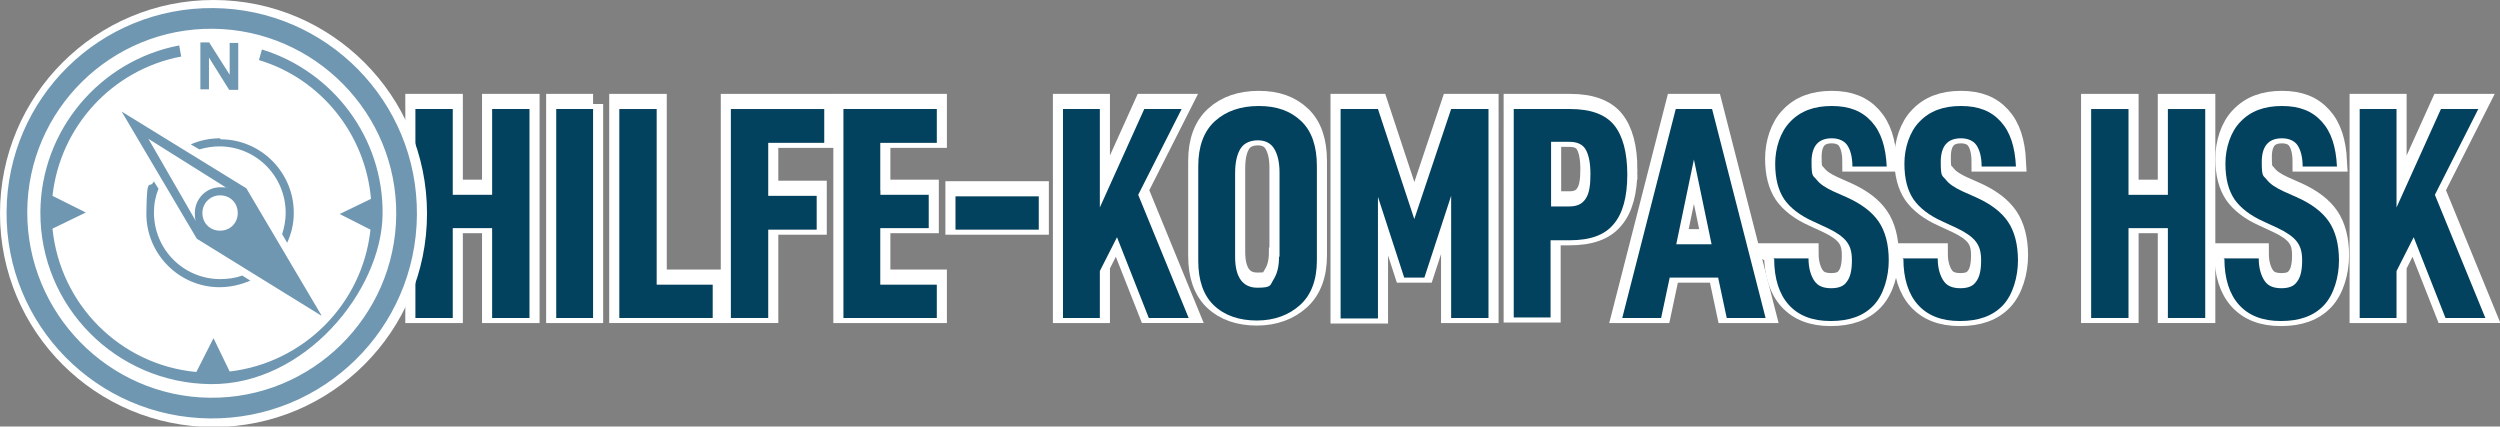 <?xml version="1.0" encoding="UTF-8"?>
<svg id="Ebene_1" xmlns="http://www.w3.org/2000/svg" version="1.1" viewBox="0 0 495.3 84.5">
  <rect x="0" y="0" width="495.3" height="84.5" fill="#808080" stroke="none"/>
  <!-- Generator: Adobe Illustrator 29.1.0, SVG Export Plug-In . SVG Version: 2.1.0 Build 142)  -->
  <defs>
    <style>
      .st0 {
        fill: none;
        stroke: #fff;
        stroke-miterlimit: 10;
        stroke-width: 4px;
      }

      .st1 {
        fill: #6f97b2;
      }

      .st2 {
        fill: #fff;
      }

      .st3 {
        fill: #03425e;
      }
    </style>
  </defs>
  <g>
    <path class="st0" d="M104.9,62h-7.4v-17.8h-7.8v17.8h-7.4V20.6h7.4v17h7.8v-17h7.4v41.4Z"/>
    <path class="st0" d="M117.5,20.6v41.4h-7.3V20.6h7.3Z"/>
    <path class="st0" d="M130.1,20.6v34.8h11.1v6.6h-18.5V20.6h7.4Z"/>
    <path class="st0" d="M152.2,37.8h9.6v6.7h-9.6v17.5h-7.4V20.6h18.5v6.7h-11.1v10.6Z"/>
    <path class="st0" d="M174.4,37.6h9.6v6.6h-9.6v11.2h11.2v6.6h-18.5V20.6h18.5v6.7h-11.2v10.4Z"/>
    <path class="st0" d="M205.8,37.9v6.6h-16.5v-6.6h16.5Z"/>
    <path class="st0" d="M217.9,52.6v9.4h-7.3V20.6h7.3v19.5l8.8-19.5h7.4l-8.6,17,10,24.4h-7.9l-6.3-16-3.4,6.7Z"/>
    <path class="st0" d="M237.4,50.6v-18.7c0-3.9,1.1-6.9,3.3-8.9,2.2-2,5.1-3,8.7-3s6.3,1,8.4,3c2.1,2,3.1,5,3.1,8.9v18.7c0,3.8-1.1,6.8-3.3,8.8-2.2,2-5.1,3.1-8.6,3.1s-6.4-1-8.5-3c-2.1-2-3.1-5-3.1-8.8ZM253.5,49.8v-16.6c0-2.1-.4-3.7-1.1-4.8-.7-1.1-1.8-1.6-3.2-1.6s-2.7.5-3.4,1.6c-.7,1.1-1.1,2.7-1.1,4.9v16.6c0,4,1.5,6.1,4.4,6.1s2.5-.5,3.2-1.6c.7-1.1,1.1-2.5,1.1-4.5Z"/>
    <path class="st0" d="M294.9,62h-7.4v-24.2l-5.3,16.2h-4l-5.2-16v24.1h-7.4V20.6h7.4l7.2,21.8,7.3-21.8h7.4v41.4Z"/>
    <path class="st0" d="M322.4,33.6c0,4.4-.9,7.7-2.7,9.8-1.8,2.2-4.7,3.2-8.7,3.2h-3.8v15.3h-7.3V20.6h11.2c4.1,0,7,1.1,8.7,3.2s2.6,5.4,2.6,9.8ZM315.1,33.6c0-2.2-.3-3.8-.9-4.9s-1.7-1.6-3.3-1.6h-3.6v12.8h3.6c1.6,0,2.6-.5,3.3-1.6s.9-2.7.9-4.9Z"/>
    <path class="st0" d="M330.8,54l-1.7,8h-7.7l10.6-41.4h7.2l10.6,41.4h-7.7l-1.7-8h-9.7ZM335.6,30.6l-3.5,16.8h7l-3.5-16.8Z"/>
    <path class="st0" d="M351.3,50.2h7c0,2,.5,3.5,1.2,4.5.7,1,1.8,1.4,3.3,1.4s2.5-.4,3.1-1.3c.7-.9,1-2.3,1-4.2s-.4-2.9-1.1-3.8c-.7-.9-2-1.8-3.7-2.6l-2.8-1.3c-2.7-1.2-4.6-2.7-5.8-4.4-1.2-1.8-1.8-4.1-1.8-7.1s1-6.3,3-8.3c2-2.1,4.7-3.1,8.2-3.1s6,1,7.9,3.1c1.9,2.1,2.8,5,3,8.9h-6.8c0-1.9-.4-3.3-1-4.2-.6-.9-1.7-1.4-3.1-1.4-2.7,0-4,1.6-4,4.7s.3,2.6,1,3.5c.7.9,1.8,1.6,3.3,2.3l2.7,1.2c2.9,1.3,5,2.9,6.3,4.8s2,4.5,2,7.7-1,6.8-3,8.9-4.8,3.1-8.5,3.1-6.4-1.1-8.3-3.2c-1.9-2.1-2.9-5.2-2.9-9.1Z"/>
    <path class="st0" d="M376.9,50.2h7c0,2,.5,3.5,1.2,4.5.7,1,1.8,1.4,3.3,1.4s2.5-.4,3.1-1.3c.7-.9,1-2.3,1-4.2s-.4-2.9-1.1-3.8c-.7-.9-2-1.8-3.7-2.6l-2.8-1.3c-2.7-1.2-4.6-2.7-5.8-4.4-1.2-1.8-1.8-4.1-1.8-7.1s1-6.3,3-8.3c2-2.1,4.7-3.1,8.2-3.1s6,1,7.9,3.1c1.9,2.1,2.8,5,3,8.9h-6.8c0-1.9-.4-3.3-1-4.2-.6-.9-1.7-1.4-3.1-1.4-2.7,0-4,1.6-4,4.7s.3,2.6,1,3.5c.7.9,1.8,1.6,3.3,2.3l2.7,1.2c2.9,1.3,5,2.9,6.3,4.8s2,4.5,2,7.7-1,6.8-3,8.9-4.8,3.1-8.5,3.1-6.4-1.1-8.3-3.2c-1.9-2.1-2.9-5.2-2.9-9.1Z"/>
    <path class="st0" d="M436.9,62h-7.4v-17.8h-7.8v17.8h-7.4V20.6h7.4v17h7.8v-17h7.4v41.4Z"/>
    <path class="st0" d="M440.5,50.2h7c0,2,.5,3.5,1.2,4.5.7,1,1.8,1.4,3.3,1.4s2.5-.4,3.1-1.3c.7-.9,1-2.3,1-4.2s-.4-2.9-1.1-3.8c-.7-.9-2-1.8-3.7-2.6l-2.8-1.3c-2.7-1.2-4.6-2.7-5.8-4.4-1.2-1.8-1.8-4.1-1.8-7.1s1-6.3,3-8.3c2-2.1,4.7-3.1,8.2-3.1s6,1,7.9,3.1c1.9,2.1,2.8,5,3,8.9h-6.8c0-1.9-.4-3.3-1-4.2-.6-.9-1.7-1.4-3.1-1.4-2.7,0-4,1.6-4,4.7s.3,2.6,1,3.5c.7.9,1.8,1.6,3.3,2.3l2.7,1.2c2.9,1.3,5,2.9,6.3,4.8s2,4.5,2,7.7-1,6.8-3,8.9-4.8,3.1-8.5,3.1-6.4-1.1-8.3-3.2c-1.9-2.1-2.9-5.2-2.9-9.1Z"/>
    <path class="st0" d="M474.8,52.6v9.4h-7.3V20.6h7.3v19.5l8.8-19.5h7.4l-8.6,17,10,24.4h-7.9l-6.3-16-3.4,6.7Z"/>
  </g>
  <g>
    <path class="st3" d="M104.9,63h-7.4v-17.8h-7.8v17.8h-7.4V21.6h7.4v17h7.8v-17h7.4v41.4Z"/>
    <path class="st3" d="M117.5,21.6v41.4h-7.3V21.6h7.3Z"/>
    <path class="st3" d="M130.1,21.6v34.8h11.1v6.6h-18.5V21.6h7.4Z"/>
    <path class="st3" d="M152.2,38.8h9.6v6.7h-9.6v17.5h-7.4V21.6h18.5v6.7h-11.1v10.6Z"/>
    <path class="st3" d="M174.4,38.6h9.6v6.6h-9.6v11.2h11.2v6.6h-18.5V21.6h18.5v6.7h-11.2v10.4Z"/>
    <path class="st3" d="M205.8,38.9v6.6h-16.5v-6.6h16.5Z"/>
    <path class="st3" d="M217.9,53.6v9.4h-7.3V21.6h7.3v19.5l8.8-19.5h7.4l-8.6,17,10,24.4h-7.9l-6.3-16-3.4,6.7Z"/>
    <path class="st3" d="M237.4,51.6v-18.7c0-3.9,1.1-6.9,3.3-8.9,2.2-2,5.1-3,8.7-3s6.3,1,8.4,3c2.1,2,3.1,5,3.1,8.9v18.7c0,3.8-1.1,6.8-3.3,8.8-2.2,2-5.1,3.1-8.6,3.1s-6.4-1-8.5-3c-2.1-2-3.1-5-3.1-8.8ZM253.5,50.8v-16.6c0-2.1-.4-3.7-1.1-4.8-.7-1.1-1.8-1.6-3.2-1.6s-2.7.5-3.4,1.6c-.7,1.1-1.1,2.7-1.1,4.9v16.6c0,4,1.5,6.1,4.4,6.1s2.5-.5,3.2-1.6c.7-1.1,1.1-2.5,1.1-4.5Z"/>
    <path class="st3" d="M294.9,63h-7.4v-24.2l-5.3,16.2h-4l-5.2-16v24.1h-7.4V21.6h7.4l7.2,21.8,7.3-21.8h7.4v41.4Z"/>
    <path class="st3" d="M322.4,34.6c0,4.4-.9,7.7-2.7,9.8-1.8,2.2-4.7,3.2-8.7,3.2h-3.8v15.3h-7.3V21.6h11.2c4.1,0,7,1.1,8.7,3.2s2.6,5.4,2.6,9.8ZM315.1,34.6c0-2.2-.3-3.8-.9-4.9s-1.7-1.6-3.3-1.6h-3.6v12.8h3.6c1.6,0,2.6-.5,3.3-1.6s.9-2.7.9-4.9Z"/>
    <path class="st3" d="M330.8,55l-1.7,8h-7.7l10.6-41.4h7.2l10.6,41.4h-7.7l-1.7-8h-9.7ZM335.6,31.6l-3.5,16.8h7l-3.5-16.8Z"/>
    <path class="st3" d="M351.3,51.2h7c0,2,.5,3.5,1.2,4.5.7,1,1.8,1.4,3.3,1.4s2.5-.4,3.1-1.3c.7-.9,1-2.3,1-4.2s-.4-2.9-1.1-3.8c-.7-.9-2-1.8-3.7-2.6l-2.8-1.3c-2.7-1.2-4.6-2.7-5.8-4.4-1.2-1.8-1.8-4.1-1.8-7.1s1-6.3,3-8.3c2-2.1,4.7-3.1,8.2-3.1s6,1,7.9,3.1c1.9,2.1,2.8,5,3,8.9h-6.8c0-1.9-.4-3.3-1-4.2-.6-.9-1.7-1.4-3.1-1.4-2.7,0-4,1.6-4,4.7s.3,2.6,1,3.5c.7.9,1.8,1.6,3.3,2.3l2.7,1.2c2.9,1.3,5,2.9,6.3,4.8s2,4.5,2,7.7-1,6.8-3,8.9-4.8,3.1-8.5,3.1-6.4-1.1-8.3-3.2c-1.9-2.1-2.9-5.2-2.9-9.1Z"/>
    <path class="st3" d="M376.9,51.2h7c0,2,.5,3.5,1.2,4.5.7,1,1.8,1.4,3.3,1.4s2.5-.4,3.1-1.3c.7-.9,1-2.3,1-4.2s-.4-2.9-1.1-3.8c-.7-.9-2-1.8-3.7-2.6l-2.8-1.3c-2.7-1.2-4.6-2.7-5.8-4.4-1.2-1.8-1.8-4.1-1.8-7.1s1-6.3,3-8.3c2-2.1,4.7-3.1,8.2-3.1s6,1,7.9,3.1c1.9,2.1,2.8,5,3,8.9h-6.8c0-1.9-.4-3.3-1-4.2-.6-.9-1.7-1.4-3.1-1.4-2.7,0-4,1.6-4,4.7s.3,2.6,1,3.5c.7.9,1.8,1.6,3.3,2.3l2.7,1.2c2.9,1.3,5,2.9,6.3,4.8s2,4.5,2,7.7-1,6.8-3,8.9-4.8,3.1-8.5,3.1-6.4-1.1-8.3-3.2c-1.9-2.1-2.9-5.2-2.9-9.1Z"/>
    <path class="st3" d="M436.9,63h-7.4v-17.8h-7.8v17.8h-7.4V21.6h7.4v17h7.8v-17h7.4v41.4Z"/>
    <path class="st3" d="M440.5,51.2h7c0,2,.5,3.5,1.2,4.5.7,1,1.8,1.4,3.3,1.4s2.5-.4,3.1-1.3c.7-.9,1-2.3,1-4.2s-.4-2.9-1.1-3.8c-.7-.9-2-1.8-3.7-2.6l-2.8-1.3c-2.7-1.2-4.6-2.7-5.8-4.4-1.2-1.8-1.8-4.1-1.8-7.1s1-6.3,3-8.3c2-2.1,4.7-3.1,8.2-3.1s6,1,7.9,3.1c1.9,2.1,2.8,5,3,8.9h-6.8c0-1.9-.4-3.3-1-4.2-.6-.9-1.7-1.4-3.1-1.4-2.7,0-4,1.6-4,4.7s.3,2.6,1,3.5c.7.9,1.8,1.6,3.3,2.3l2.7,1.2c2.9,1.3,5,2.9,6.3,4.8s2,4.5,2,7.7-1,6.8-3,8.9-4.8,3.1-8.5,3.1-6.4-1.1-8.3-3.2c-1.9-2.1-2.9-5.2-2.9-9.1Z"/>
    <path class="st3" d="M474.8,53.6v9.4h-7.3V21.6h7.3v19.5l8.8-19.5h7.4l-8.6,17,10,24.4h-7.9l-6.3-16-3.4,6.7Z"/>
  </g>
  <circle class="st2" cx="42.3" cy="42.3" r="42.3"/>
  <g id="Shape">
    <path class="st1" d="M42.3,1.6c22.4.2,40.5,18.5,40.3,41s-18.5,40.5-41,40.3c-22.4-.2-40.5-18.5-40.3-41S19.8,1.4,42.3,1.6ZM42.2,5.7C22,5.5,5.5,21.8,5.4,41.9s16.1,36.7,36.2,36.9c20.2.2,36.7-16.1,36.9-36.2S62.4,5.9,42.2,5.7ZM35.5,9l.4,2.2c-13.7,2.6-24,13.9-25.5,27.6l6.6,3.3-6.6,3.2c1.5,15,13.4,27,28.5,28.4l3.4-6.7,3.2,6.6c14.6-1.7,26.3-13.3,27.9-28.1l-6.1-3.1,6.2-3c-1.1-12.8-9.9-23.8-22.2-27.5l.6-2.1c14.2,4.4,24.1,17.6,23.9,32.7s-15.4,33.8-34.1,33.6S7.9,60.7,8,42c.1-16.2,11.8-30,27.5-33ZM63.6,62.5l-24.6-15.2-14.9-25.2,24.7,15.2,14.9,25.2ZM44.7,37.1l-15.3-9.6,9.4,16.3c-.2-.5-.2-1-.2-1.6,0-2.9,2.4-5.2,5.2-5.1s.6,0,.9,0ZM43.6,38.7c-1.9,0-3.5,1.5-3.5,3.5s1.5,3.5,3.5,3.5,3.5-1.5,3.5-3.5-1.5-3.5-3.5-3.5ZM30.4,35.8l1,1.6c-.6,1.5-.9,3-.9,4.7,0,7.2,5.7,13.1,13,13.2,1.6,0,3.1-.2,4.5-.7l1.6,1c-1.9.8-3.9,1.3-6.1,1.3-8.1,0-14.6-6.7-14.5-14.7s.6-4.4,1.5-6.3ZM43.7,27.6c8.1,0,14.6,6.7,14.5,14.7,0,2.1-.5,4-1.3,5.8l-1-1.7c.4-1.3.7-2.7.7-4.2,0-7.2-5.7-13.1-13-13.2-1.4,0-2.8.2-4.1.6l-1.7-1c1.8-.8,3.8-1.2,5.8-1.2ZM41.5,8.5l4,6.3v-6.3c0,0,1.7,0,1.7,0v9.3c0,0-1.8,0-1.8,0l-4-6.4v6.3c0,0-1.7,0-1.7,0v-9.3c0,0,1.8,0,1.8,0Z"/>
  </g>
</svg>
